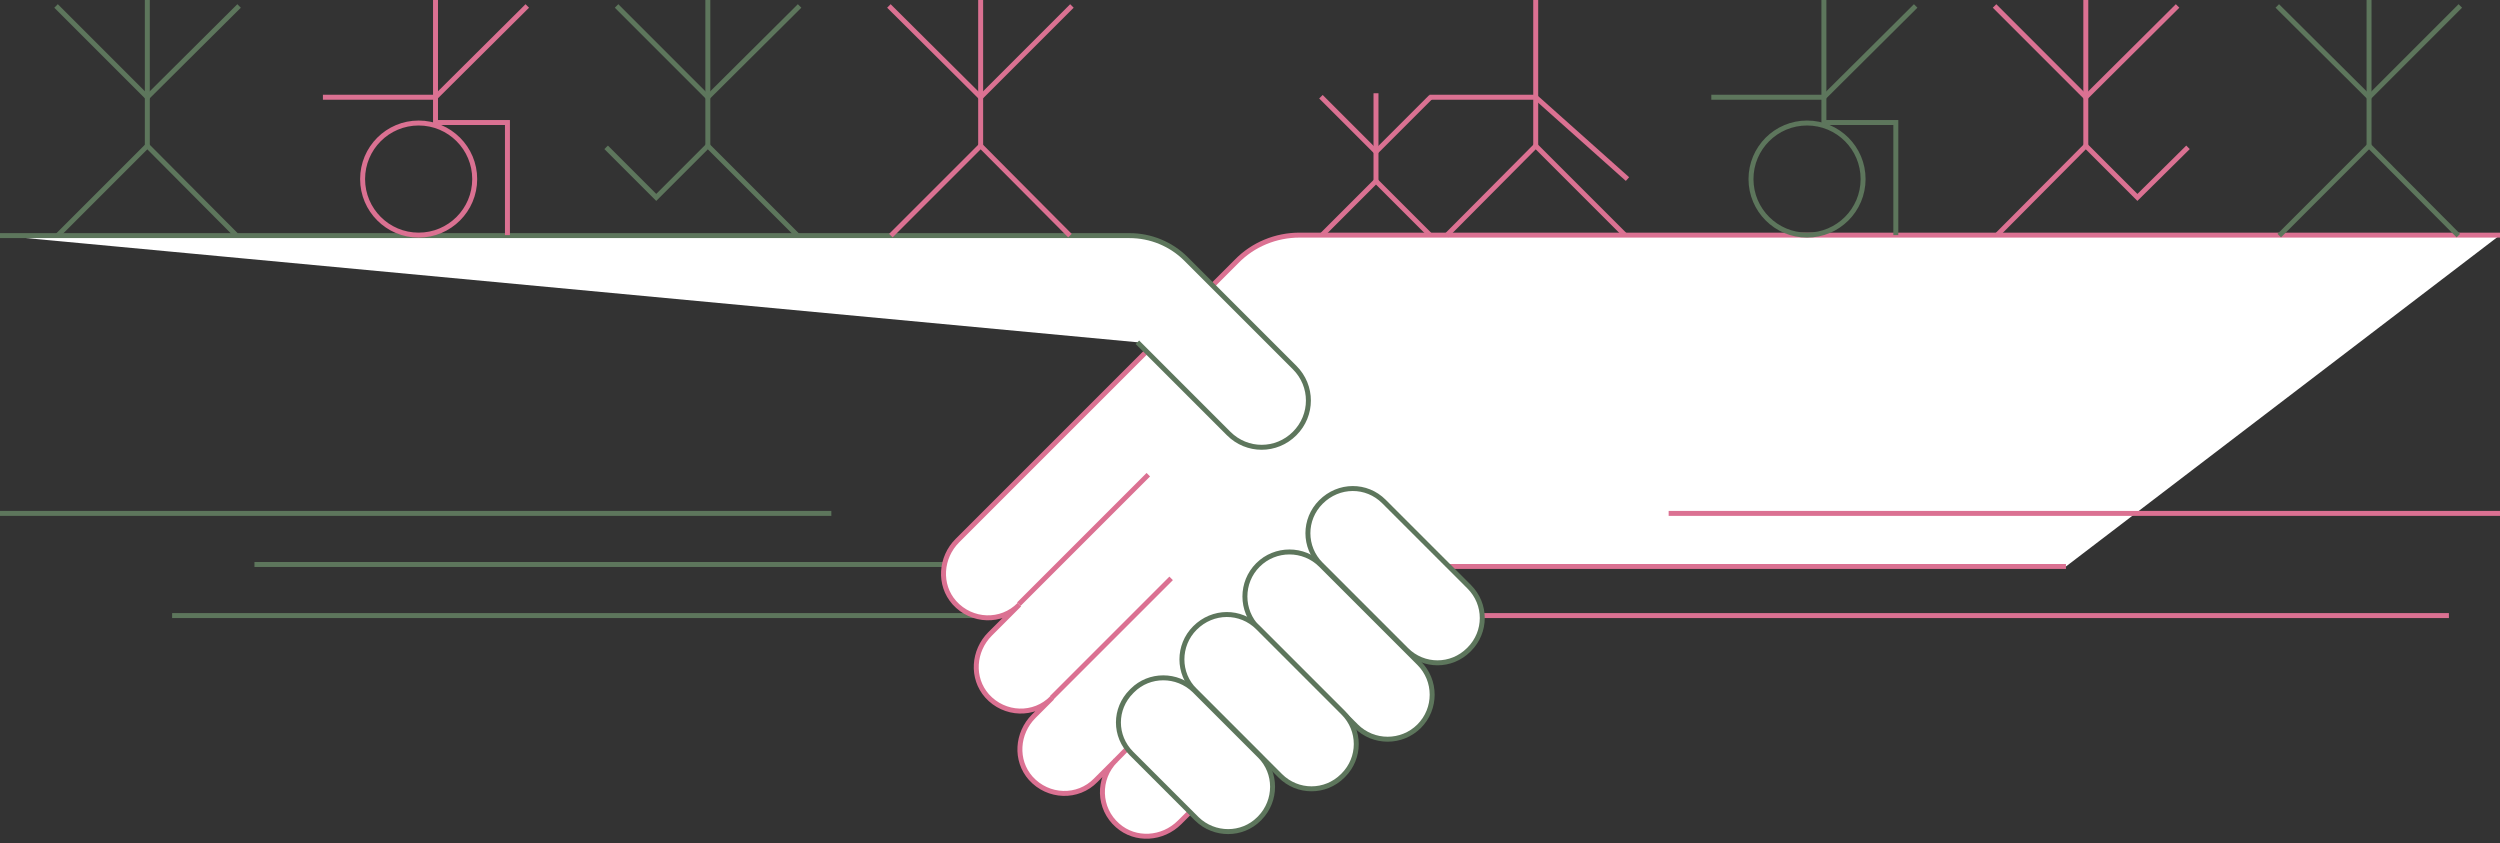 <?xml version="1.0" encoding="utf-8"?>
<!-- Generator: Adobe Illustrator 27.8.1, SVG Export Plug-In . SVG Version: 6.00 Build 0)  -->
<svg version="1.1" id="Layer_1" xmlns="http://www.w3.org/2000/svg" xmlns:xlink="http://www.w3.org/1999/xlink" x="0px" y="0px"
	 viewBox="0 0 504 170" style="enable-background:new 0 0 504 170;" xml:space="preserve">
<rect x="0" y="0" width="504" height="170" fill="#333333" stroke="none"/>
<style type="text/css">
	.st0{fill:#FFFFFF;stroke:#DB7192;stroke-miterlimit:10;}
	.st1{fill:#FFFFFF;stroke:#5D765C;stroke-miterlimit:10;}
	.st2{fill:none;stroke:#DB7192;stroke-miterlimit:10;}
	.st3{fill:none;stroke:#5D765C;stroke-miterlimit:10;}
</style>
<g>
	<line class="st0" x1="493.7" y1="124.1" x2="280.5" y2="124.1"/>
	<line class="st1" x1="247.9" y1="113.8" x2="51.3" y2="113.8"/>
	<line class="st1" x1="247.9" y1="124.1" x2="34.7" y2="124.1"/>
	<line class="st1" x1="167.6" y1="103.5" x2="0" y2="103.5"/>
	<path class="st0" d="M504,47.4H262c-4.8,0-9.4,1.9-12.7,5.3l-13.1,13.1l-32.5,32.5l-10.7,10.7c-3.4,3.4-3.8,8.9-0.6,12.5
		c3.5,3.9,9.5,4.1,13.1,0.4l-5.9,5.9c-3.4,3.4-3.8,8.9-0.6,12.5c3.5,3.9,9.5,4.1,13.1,0.4l-3.7,3.7c-3.4,3.4-3.8,8.9-0.6,12.5
		c3.5,3.9,9.5,4.1,13.1,0.4l4-4c-3.7,3.7-3.5,9.7,0.4,13.1c3.6,3.2,9.1,2.8,12.5-0.6l16.8-16.8l34.8-34.8h127.1"/>
	<line class="st2" x1="212" y1="140.7" x2="236.1" y2="116.6"/>
	<line class="st2" x1="224.8" y1="153.4" x2="232.7" y2="145.4"/>
	<g>
		<path class="st1" d="M266.3,101.2L266.3,101.2c3.6-3.6,9.2-3.6,12.7-0.1l17.2,17.2c3.5,3.5,3.5,9.1,0,12.6l-0.1,0.1
			c-3.5,3.5-9.1,3.5-12.6,0l-17.2-17.2C262.8,110.3,262.8,104.7,266.3,101.2z"/>
		<path class="st1" d="M253.6,113.9L253.6,113.9c3.5-3.5,9.2-3.5,12.7,0l19.8,19.8c3.5,3.5,3.5,9.2,0,12.7h0
			c-3.5,3.5-9.2,3.5-12.7,0l-19.8-19.8C250.1,123.1,250.1,117.4,253.6,113.9z"/>
		<path class="st1" d="M240.9,126.6L240.9,126.6c3.6-3.6,9.2-3.6,12.7-0.1l17.2,17.2c3.5,3.5,3.5,9.1,0,12.6l-0.1,0.1
			c-3.5,3.5-9.1,3.5-12.6,0l-17.2-17.2C237.4,135.8,237.4,130.1,240.9,126.6z"/>
		<path class="st1" d="M228.1,139.4l0.2-0.2c3.4-3.4,9-3.4,12.5,0l13.2,13.2c3.4,3.4,3.4,9,0,12.5l-0.2,0.2c-3.4,3.4-9,3.4-12.5,0
			l-13.2-13.2C224.6,148.4,224.6,142.9,228.1,139.4z"/>
	</g>
	<line class="st2" x1="205.4" y1="121.8" x2="231.5" y2="95.7"/>
	<path class="st1" d="M0,47.5h227.7l0,0c4.3,0,8.4,1.7,11.4,4.7L261,74.1c3.7,3.7,3.7,9.6,0,13.3l0,0c-3.7,3.7-9.6,3.7-13.3,0
		L229.3,69"/>
	<g>
		<g>
			<polyline class="st3" points="124.3,1.2 142.7,19.6 161.2,1.2 			"/>
		</g>
		<g>
			<polyline class="st3" points="160.7,47.4 142.7,29.4 132.3,39.8 122.2,29.7 			"/>
			<line class="st3" x1="142.7" y1="29.4" x2="142.7" y2="0"/>
		</g>
	</g>
	<g>
		<g>
			<polyline class="st2" points="179.2,1.2 197.7,19.6 216.1,1.2 			"/>
		</g>
		<g>
			<polyline class="st2" points="215.7,47.5 197.7,29.4 179.6,47.5 			"/>
			<line class="st2" x1="197.7" y1="29.4" x2="197.7" y2="0"/>
		</g>
	</g>
	<g>
		<g>
			<polyline class="st2" points="439,1.2 420.5,19.6 402.1,1.2 			"/>
		</g>
		<g>
			<polyline class="st2" points="402.6,47.4 420.5,29.4 430.9,39.8 441.1,29.7 			"/>
			<line class="st2" x1="420.5" y1="29.4" x2="420.5" y2="0"/>
		</g>
	</g>
	<g>
		<g>
			<polyline class="st3" points="459.1,1.2 477.6,19.6 496,1.2 			"/>
		</g>
		<g>
			<polyline class="st3" points="495.6,47.5 477.6,29.4 459.5,47.5 			"/>
			<line class="st3" x1="477.6" y1="29.4" x2="477.6" y2="0"/>
		</g>
	</g>
	<g>
		<g>
			<polyline class="st2" points="65.1,19.6 87.8,19.6 106.3,1.2 			"/>
		</g>
		<polyline class="st2" points="87.8,0 87.8,24.7 102.3,24.7 102.3,47.4 		"/>
		<circle class="st2" cx="84.4" cy="36.1" r="11.3"/>
	</g>
	<g>
		<g>
			<polyline class="st3" points="345,19.6 367.7,19.6 386.2,1.2 			"/>
		</g>
		<polyline class="st3" points="367.7,0 367.7,24.7 382.2,24.7 382.2,47.4 		"/>
		<circle class="st3" cx="364.3" cy="36.1" r="11.3"/>
	</g>
	<g>
		<g>
			<polyline class="st2" points="288.2,19.6 309.6,19.6 328.1,36.1 			"/>
		</g>
		<g>
			<polyline class="st2" points="327.6,47.4 309.6,29.4 291.6,47.5 			"/>
			<line class="st2" x1="309.6" y1="29.4" x2="309.6" y2="0"/>
		</g>
	</g>
	<g>
		<g>
			<polyline class="st3" points="11.3,1.2 29.7,19.6 48.2,1.2 			"/>
		</g>
		<g>
			<polyline class="st3" points="47.6,47.4 29.7,29.4 11.6,47.5 			"/>
			<line class="st3" x1="29.7" y1="29.4" x2="29.7" y2="0"/>
		</g>
	</g>
	<g>
		<g>
			<polyline class="st2" points="266.3,19.5 277.4,30.6 288.5,19.5 			"/>
		</g>
		<g>
			<polyline class="st2" points="288.2,47.3 277.4,36.5 266.5,47.4 			"/>
			<line class="st2" x1="277.4" y1="36.5" x2="277.4" y2="18.8"/>
		</g>
	</g>
	<line class="st0" x1="504" y1="103.5" x2="336.4" y2="103.5"/>
</g>
</svg>
